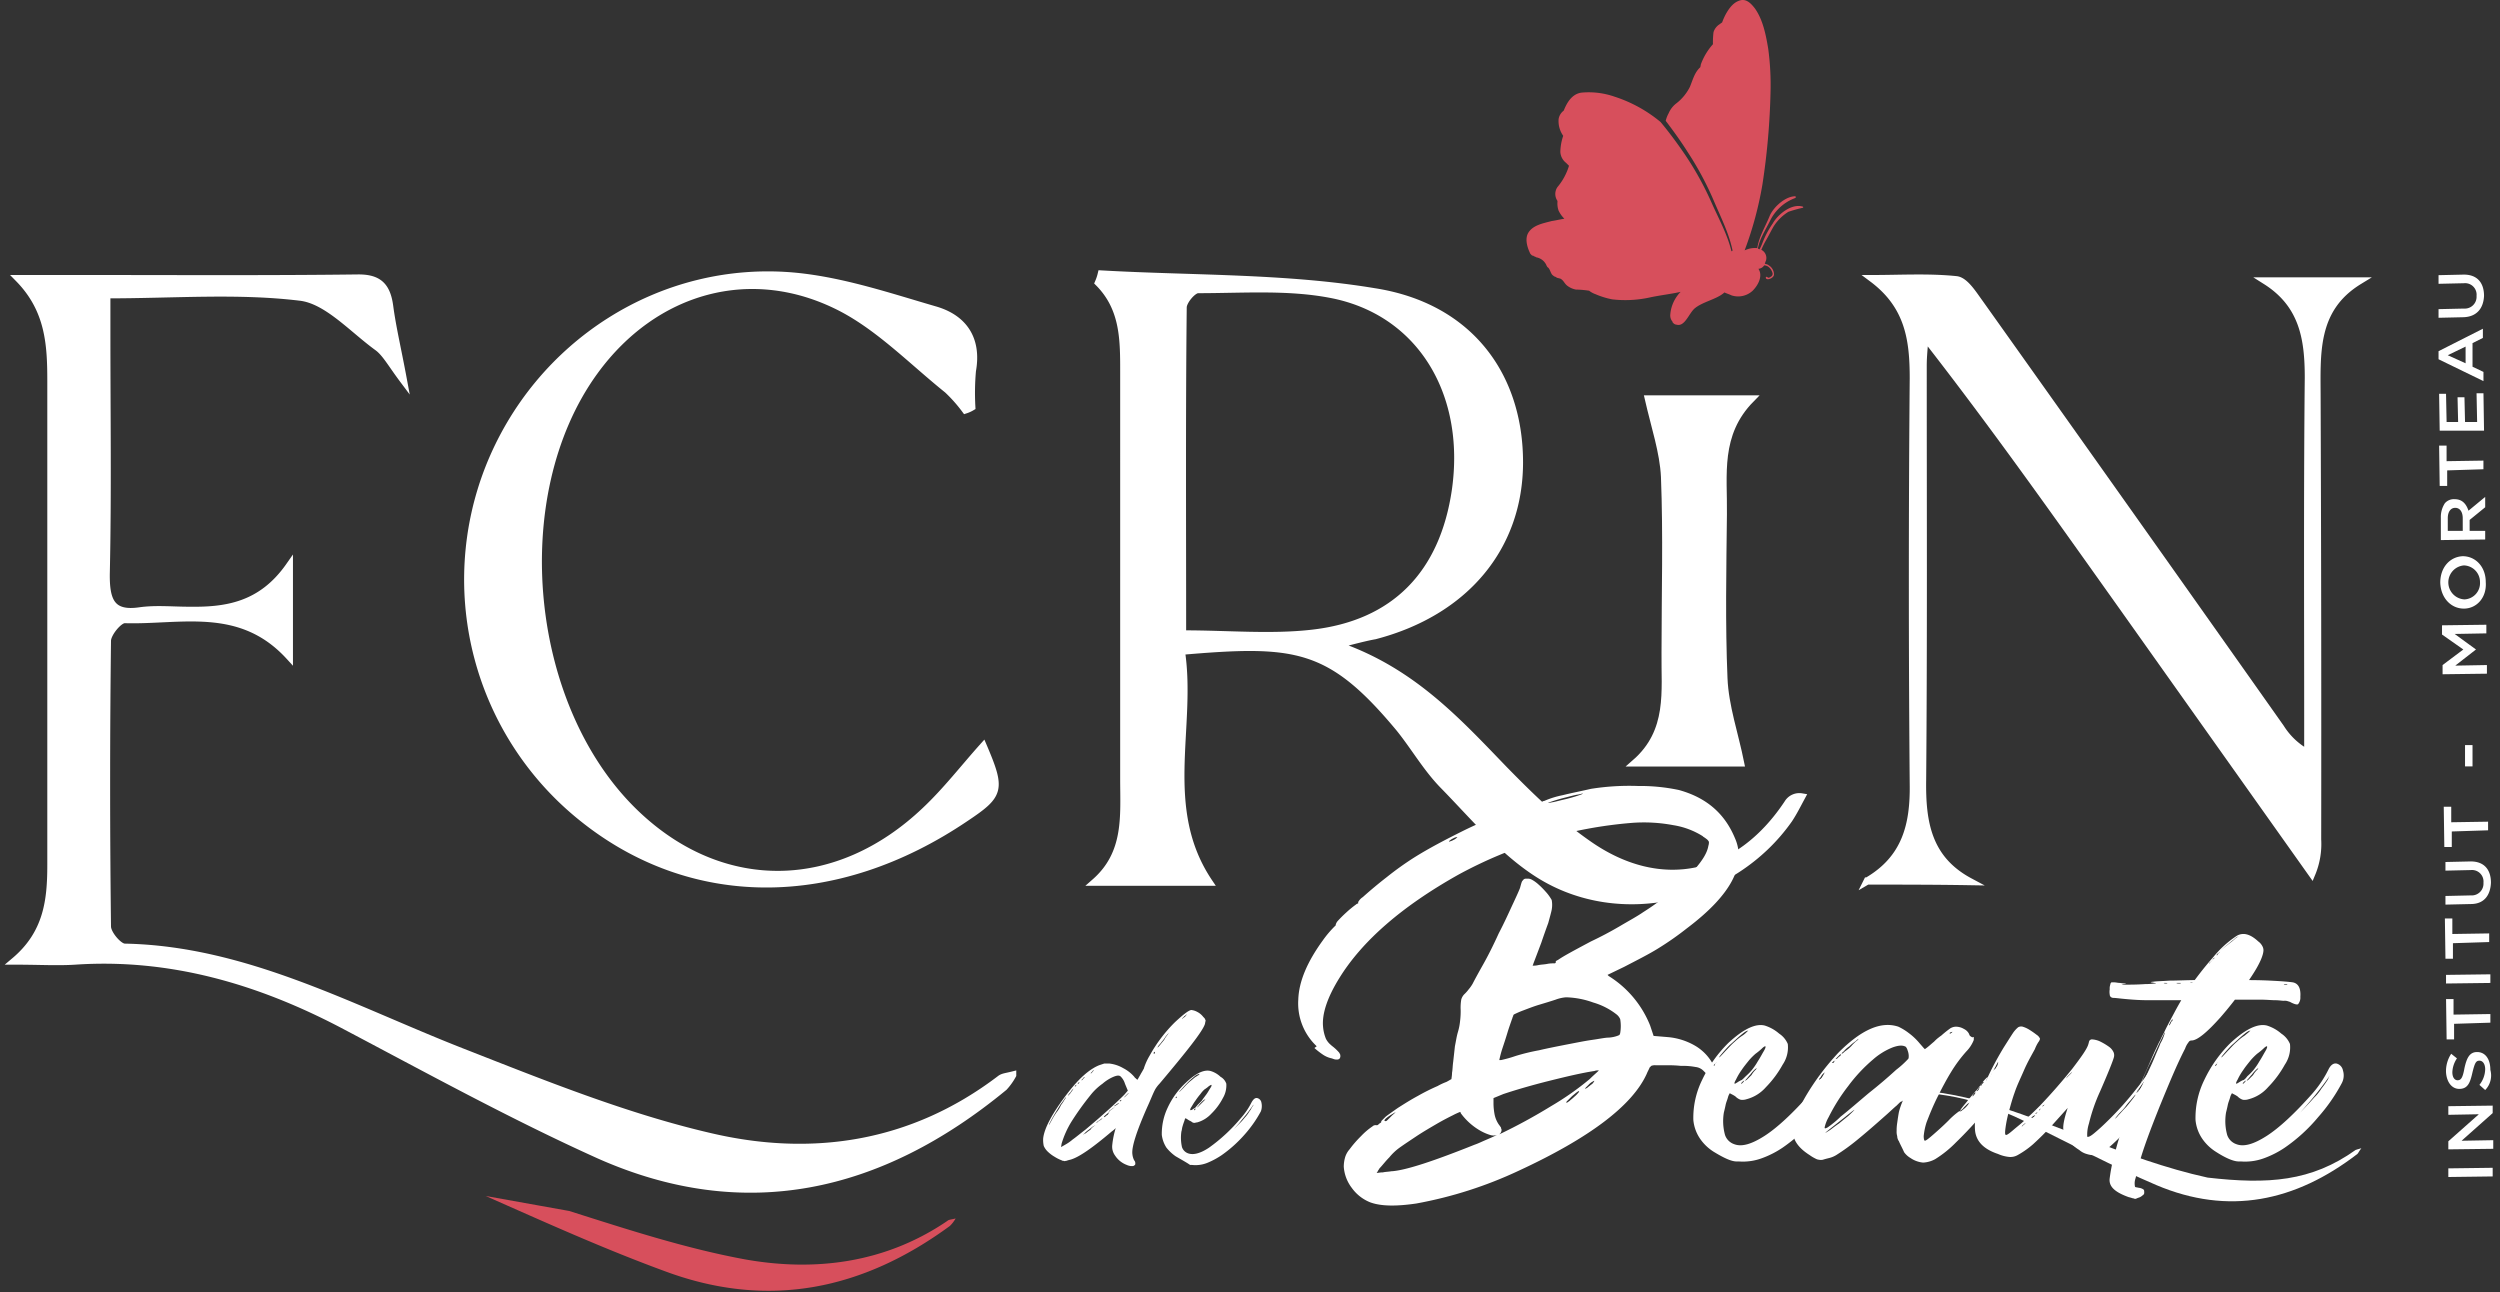 <svg xmlns="http://www.w3.org/2000/svg" width="536" height="277" viewBox="0 0 536 277">
  <rect x="0" y="0" width="536" height="277" fill="#333333" stroke="none"/>
  <g data-name="Groupe 1" fill="#fff">
    <path data-name="Tracé 1" d="M524.922 252.35v-1.852l9.507-.123v1.852z"/>
    <path data-name="Tracé 2" d="M524.922 246.423v-1.729l6.544-5.8-6.544.123v-1.849l9.507-.123v1.605l-6.667 5.927 6.791-.124v1.852z"/>
    <path data-name="Tracé 3" d="M532.823 233.707l-1.235-1.111a5.544 5.544 0 001.235-3.334c0-1.111-.494-1.852-1.235-1.852-.741 0-.988.494-1.482 2.469-.494 2.222-.988 3.581-2.84 3.581-1.605 0-2.716-1.482-2.84-3.581a6.773 6.773 0 011.111-3.951l1.235.988a5.651 5.651 0 00-.988 2.963c0 1.111.494 1.729 1.111 1.729.741 0 1.111-.494 1.482-2.593.494-2.222 1.111-3.457 2.716-3.457 1.729 0 2.84 1.482 2.84 3.828a4.476 4.476 0 01-1.11 4.321z"/>
    <path data-name="Tracé 4" d="M526.156 219.507v3.334h-1.6l-.123-8.643h1.605v3.334l7.9-.123v1.852z"/>
    <path data-name="Tracé 5" d="M524.428 210.864v-1.848l9.507-.123v1.852z"/>
    <path data-name="Tracé 6" d="M525.91 202.222v3.334h-1.605l-.123-8.643h1.6v3.334l7.9-.123v1.852z"/>
    <path data-name="Tracé 7" d="M529.737 193.826l-5.433.123v-1.852l5.433-.123a2.528 2.528 0 002.716-2.716 2.469 2.469 0 00-2.716-2.716l-5.433.123v-1.852l5.433-.123c2.84 0 4.322 1.729 4.322 4.568-.124 2.716-1.482 4.568-4.322 4.568z"/>
    <path data-name="Tracé 8" d="M525.663 178.267v3.334h-1.6l-.123-8.643h1.605v3.334l7.9-.124v1.852z"/>
    <path data-name="Tracé 9" d="M528.503 164.316v-4.568h1.605v4.568z"/>
    <path data-name="Tracé 10" d="M523.69 144.561v-1.975l4.445-3.334-4.568-3.21v-1.976l9.507-.123v1.852l-6.791.124 4.568 3.334-4.445 3.457 6.791-.124v1.852z"/>
    <path data-name="Tracé 11" d="M528.255 130.486c-2.716 0-4.939-2.222-5.062-5.556 0-3.334 2.1-5.556 4.815-5.68 2.717 0 4.939 2.222 4.939 5.556.247 3.334-1.975 5.68-4.692 5.68zm0-9.26a3.652 3.652 0 00.123 7.285 3.493 3.493 0 003.334-3.7 3.558 3.558 0 00-3.457-3.586z"/>
    <path data-name="Tracé 12" d="M523.317 115.793v-4.815a5.394 5.394 0 01.864-3.087 2.543 2.543 0 012.1-.864c1.6 0 2.469.988 2.963 2.469l3.581-2.963v2.222l-3.334 2.716v2.346h3.334v1.852zm4.692-4.692c0-1.358-.617-2.222-1.605-2.222s-1.6.864-1.6 2.222v2.716h3.21z"/>
    <path data-name="Tracé 13" d="M524.675 100.853v3.334h-1.605l-.123-8.643h1.6v3.334l7.9-.123v1.852z"/>
    <path data-name="Tracé 14" d="M523.07 92.333l-.123-7.9h1.482l.123 6.05h2.469l-.123-5.309h1.482l.123 5.309h2.593l-.124-6.173h1.482l.123 8.026z"/>
    <path data-name="Tracé 15" d="M522.823 77.023v-1.729l9.507-4.815v1.972l-2.222 1.111v5.062l2.346 1.111v1.975zm5.8-2.716l-3.828 1.852 3.828 1.729z"/>
    <path data-name="Tracé 16" d="M528.256 68.009l-5.433.123V66.28l5.433-.123a2.528 2.528 0 002.716-2.716 2.469 2.469 0 00-2.716-2.716l-5.433.124v-1.852l5.433-.123c2.84 0 4.321 1.729 4.321 4.568-.123 2.715-1.605 4.444-4.321 4.567z"/>
  </g>
  <g data-name="Groupe 7">
      <path data-name="Tracé 17" d="M122.04 259.634c12.47 3.951 24.941 8.026 37.658 10.371 15.187 2.716 30.25.741 43.461-8.272.247-.247.741-.247 1.729-.494a7.182 7.182 0 01-1.235 1.605c-18.52 13.582-38.646 17.9-60.624 9.878-13.211-4.815-26.052-10.618-38.893-16.3" fill="#d74f5c"/>
  </g>
  <path data-name="Tracé 18" d="M328.482 54.797a.453.453 0 01.37.123c.247.123.37.123.494.247a2.936 2.936 0 012.1 1.482c.124.247.247.617.494.741.494.494.494 1.358 1.111 1.729a.936.936 0 00.494.247.936.936 0 00.494.247l.494.123c.741.37.864 1.111 1.605 1.605a4.33 4.33 0 001.729.741 22.042 22.042 0 012.84.247 4.791 4.791 0 001.358.741 17.25 17.25 0 003.581 1.111 24.324 24.324 0 007.9-.37c2.222-.494 4.568-.741 6.791-1.235a5.373 5.373 0 00-.741.864 7.753 7.753 0 00-1.482 3.951 2.094 2.094 0 00.494 1.605v.123l.123.123a1.067 1.067 0 00.741.37c1.729.494 2.593-2.346 3.828-3.457 1.729-1.482 4.815-1.976 6.421-3.457.494.247.988.37 1.482.617a4.56 4.56 0 004.568-.988c1.235-1.235 2.223-3.21 1.235-4.692a1.637 1.637 0 001.235-.741 1.642 1.642 0 01.988.37 2.511 2.511 0 01.741 1.111.712.712 0 01-.37.988c-.37.247-.494.247-.741 0h-.247c-.247.988 1.852.37 1.729-.617a2.3 2.3 0 00-1.111-1.852c-.247-.247-.617-.247-.864-.37.123-.247.123-.37.247-.617a1.948 1.948 0 00-.988-2.346 18.245 18.245 0 011.111-2.222c.494-.864.988-1.852 1.482-2.716a9.967 9.967 0 013.21-3.21 28.845 28.845 0 013.087-.864c.123 0 .123-.247 0-.247-2.346-.741-5.309 1.605-6.42 3.581a19.6 19.6 0 00-2.223 4.2 12 12 0 01-.617 1.358c-.123 0-.247-.124-.37-.124.37-2.1 1.605-3.951 2.593-5.927a9.725 9.725 0 015.433-4.939c.123 0 .123-.37 0-.37-2.1 0-4.568 2.222-5.433 4.074-.988 2.469-2.346 4.568-2.716 7.038a5.1 5.1 0 00-2.716.494 75.75 75.75 0 003.828-14.2 152.434 152.434 0 001.729-19.755 58.2 58.2 0 00-.494-9.26c-.494-2.963-1.111-6.174-2.84-8.643-.864-1.111-1.975-2.346-3.581-1.605-1.605.617-2.84 2.84-3.457 4.568-.123.123-.37.247-.494.37a3.075 3.075 0 00-1.358 1.729 18.226 18.226 0 00-.124 2.593 13.2 13.2 0 00-2.593 4.321 5.35 5.35 0 01-.123.617c-1.235 1.111-1.605 2.716-2.223 4.2a10.244 10.244 0 01-2.963 3.581 5.322 5.322 0 00-1.605 2.1 6.2 6.2 0 00-.617 1.605c1.6 2.1 3.21 4.321 4.692 6.667a67.347 67.347 0 015.68 10.618c1.482 3.457 3.21 6.914 3.951 10.495 0 .123-.247.247-.247.123-.864-3.581-2.716-6.914-4.2-10.248a66.76 66.76 0 00-5.8-10.495c-1.6-2.346-3.334-4.692-5.186-6.914a29.71 29.71 0 00-9.878-5.433 16.773 16.773 0 00-7.038-.864c-1.975.247-3.087 1.976-3.828 3.828l-.123.123a2.781 2.781 0 00-.988 1.729 5.47 5.47 0 00.988 3.581 11.338 11.338 0 00-.617 3.457 3.181 3.181 0 001.235 2.346l.617.617a9.374 9.374 0 01-.494 1.358 12.528 12.528 0 01-1.975 3.21 2.6 2.6 0 000 2.963v.247a4.5 4.5 0 00.247 1.852 6.2 6.2 0 001.235 1.729c-.864.124-1.852.37-2.716.494-1.852.494-4.074.864-5.062 2.593-.741 1.358-.124 3.21.494 4.445z" fill="#d74f5c"/>
  <g data-name="Groupe 4" fill="#fff" stroke="#fff" stroke-miterlimit="10" stroke-width="1.553">
      <path data-name="Tracé 19" d="M286.502 138.264c16.051 5.433 25.805 16.174 35.93 26.669 5.556 5.68 11.359 11.359 17.9 15.928 15.681 11.112 32.349 7.408 42.967-8.643a2.9 2.9 0 012.963-1.358c-.864 1.605-1.729 3.334-2.716 4.815-11.977 17.039-36.177 22.842-53.709 11.73-7.779-4.939-13.952-12.47-20.5-19.138-3.581-3.7-6.174-8.273-9.384-12.224-14.816-17.78-22.225-18.52-46.672-16.421 2.469 16.3-4.692 33.707 5.927 49.511h-24.44c7.038-6.174 6.174-14.2 6.174-22.1V80.11c0-7.038.123-13.952-5.433-19.508a10.86 10.86 0 00.617-1.852c19.508 1.111 39.387.617 58.648 3.828 20.249 3.21 30.991 17.9 30.991 36.547 0 18.15-11.606 32.1-30.991 37.164-2.099.37-4.321.987-8.272 1.975zm-32.966-2.346c9.754 0 18.891.864 27.657-.123 17.9-1.976 28.275-12.841 30.867-30.744 2.963-20.99-7.655-38.4-26.916-41.98-9.137-1.729-18.767-.988-28.275-.988-1.111 0-3.21 2.469-3.21 3.828-.247 23.088-.124 46.301-.124 70.007z"/>
      <path data-name="Tracé 20" d="M217.112 230.495a12.837 12.837 0 01-1.852 2.593c-26.669 21.978-55.685 28.4-86.8 14.569-18.644-8.4-36.794-18.4-55.068-28.028-18.15-9.507-37.041-14.94-57.29-13.582-3.828.247-7.655 0-12.964 0 7.038-5.927 7.779-13.088 7.779-20.619V81.714c0-7.779-.37-15.31-6.914-21.978h14.2c19.508 0 39.14.123 58.648-.123 4.075 0 6.05 1.482 6.667 5.927.617 4.692 1.729 9.26 2.963 15.928-2.593-3.457-3.828-5.8-5.556-7.038-5.433-3.951-10.865-10.125-16.668-10.742-13.335-1.605-26.916-.494-41.362-.494v8.643c0 16.915.247 33.831-.123 50.87-.123 6.174 1.111 9.137 7.161 8.273 3.457-.494 7.038-.123 10.495-.123 7.9.123 15.557-.864 21.607-9.507v19.385c-10.495-11.483-23.336-7.532-35.312-7.9-1.235 0-3.7 2.963-3.7 4.568a2530.767 2530.767 0 000 61.241c0 1.605 2.469 4.445 3.7 4.445 25.805.494 48.524 13.088 72.106 22.348 17.651 6.911 35.311 14.071 53.461 18.269 21.607 5.062 43.091 2.1 62.105-12.347.618-.493 1.235-.493 2.717-.864z"/>
      <path data-name="Tracé 21" d="M400.341 188.886c8.272-4.815 10-12.1 9.878-20.743q-.37-43.523 0-87.046c0-8.273-.988-15.557-8.766-21.36 6.05 0 12.1-.37 18.027.247 1.852.247 3.581 3.087 4.939 4.939q32.411 45.56 64.575 91.121a15.549 15.549 0 005.8 5.433v-6.42c0-24.694-.124-49.388.123-74.082 0-8.272-1.111-15.681-9.137-20.743h20c-9.878 6.05-9.013 15.681-9.013 25.311q.185 47.227.123 94.454a16.432 16.432 0 01-1.235 7.285l-40.74-57.414c-13.705-19.261-27.287-38.523-42.227-57.66-.123 2.1-.37 4.074-.37 6.174 0 29.633.123 59.265-.124 88.9-.123 9.013 1.111 16.915 10.125 21.731-7.532-.127-14.694-.127-21.978-.127z"/>
      <path data-name="Tracé 22" d="M206.987 87.888a31.939 31.939 0 00-3.828-4.321c-7.532-6.05-14.446-13.211-22.718-17.533-19.261-10-40.128-4.075-52.969 13.582-19.385 26.67-14.816 72.971 9.507 95.442 18.4 17.039 42.721 16.545 61.488-1.358 4.445-4.2 8.149-9.013 12.347-13.705 3.951 9.26 3.7 10.371-3.7 15.31-28.028 19.014-59.018 18.891-82.478-.123a65.434 65.434 0 01-19.879-74.7c10.495-26.793 37.164-43.955 65.809-41.239 10.125.988 20 4.321 29.756 7.161 6.173 1.729 9.384 6.173 8.149 13.088a54.245 54.245 0 00-.123 7.779 6.618 6.618 0 01-1.361.617z"/>
      <path data-name="Tracé 23" d="M353.426 85.542h21.978c-7.408 7.532-5.8 16.3-5.927 24.694-.123 11.73-.37 23.459.124 35.189.247 6.05 2.346 11.977 3.581 18.15h-22.595c7.779-6.791 6.3-15.434 6.42-23.706 0-12.594.37-25.064-.123-37.658-.252-5.309-2.104-10.738-3.458-16.669z"/>
  </g>
  <g data-name="Groupe 5">
      <path data-name="Tracé 24" d="M409.354 233.706c12.841.247 26.176 5.927 37.905 10.371 8.766 3.334 17.039 6.42 26.052 8.4 12.964 1.482 22.224.864 31.732-5.927.247-.123.494-.123 1.235-.37-.494.617-.617.988-.864 1.235-13.335 10.248-27.657 13.211-43.091 6.667-9.26-3.951-18.273-8.766-27.287-13.211-9.013-4.568-18.4-7.161-28.4-6.544-2.098-.001 2.718-.621 2.718-.621z" fill="#fff"/>
  </g>
  <g data-name="Groupe 6" fill="#fff">
      <path data-name="Tracé 25" d="M246.498 226.298a31.405 31.405 0 015.433-7.161c1.729-1.605 2.84-2.469 3.457-2.593a3.272 3.272 0 011.235.37 3.859 3.859 0 011.358 1.111c.247.247.37.37.37.494a.454.454 0 01.123.37 5.35 5.35 0 00-.123.617c-.494 1.605-3.828 5.8-9.754 12.841a6.788 6.788 0 00-.864 1.111c-.494.864-.988 2.222-1.729 3.828-2.346 5.309-3.457 8.766-3.21 10.248a3.639 3.639 0 00.37 1.235.943.943 0 01.247.617c0 .247 0 .37-.247.494a.431.431 0 01-.247.123h-.494a3.14 3.14 0 01-.864-.247 5.159 5.159 0 01-2.469-1.976 3.238 3.238 0 01-.617-2.346 18.438 18.438 0 01.741-3.581 5.372 5.372 0 01-.864.741c-4.075 3.457-7.038 5.556-8.89 6.05a7.856 7.856 0 00-.864.247c-.247 0-.37.123-.494 0a.742.742 0 01-.494-.124 8.112 8.112 0 01-1.482-.741 7.7 7.7 0 01-1.482-1.111 3.762 3.762 0 01-.864-1.235 6.032 6.032 0 01-.124-1.605q.37-3.334 5.186-9.631c2.469-3.21 4.692-5.186 6.791-6.05l1.111-.37h1.111a7.622 7.622 0 012.963.988 7.928 7.928 0 012.469 1.975.121.121 0 00.123.123c.247.247.37.37.494.37.247-.494.494-.864.617-1.111s.37-.617.494-.864.247-.37.247-.494a13.248 13.248 0 011.236-2.713zm-19.014 10.618a8.374 8.374 0 00.741-1.111c.37-.494.37-.617.247-.494-.247.247-.494.741-1.111 1.482-.494.864-.988 1.605-1.482 2.469s-.741 1.358-.864 1.605l-.123.37.247-.37c0-.124.123-.247.247-.494a18.119 18.119 0 011.111-1.852 7 7 0 00.987-1.605zm13.582-2.222l.741-.864-.617-1.482a3.565 3.565 0 00-.984-1.603c-.37-.247-.864-.124-1.482.123a8.89 8.89 0 00-2.346 1.482 12.309 12.309 0 00-2.593 2.469 59.818 59.818 0 00-4.074 5.68 19.727 19.727 0 00-2.1 4.692l-.123.741.864-.494a9.487 9.487 0 001.605-1.111c.864-.617 1.729-1.358 2.716-2.1 3.701-3.088 6.417-5.558 8.393-7.533zm-10.989-1.235a2.7 2.7 0 00-.494.617c-.123.247-.37.37-.494.617a.382.382 0 00-.123.247l.247-.247a2.7 2.7 0 00.494-.617c.493-.617.493-.864.37-.617zm.741-.864c-.123 0-.123.123-.247.123a.121.121 0 00-.123.123c0 .247.123.124.37-.247.37-.123.247-.123 0 .001zm.617-.617c-.37.247-.494.37-.247.37a.121.121 0 00.123-.123.431.431 0 00.124-.247zm1.111-.988c0-.123 0 0-.123 0s-.123.123-.247.247l-.247.247s-.123.123 0 .123a.121.121 0 00.124-.123c.123 0 .123-.123.247-.247s.246-.124.246-.247zm1.976 10.495c.247-.247.37-.247.247-.247a1.527 1.527 0 01-.37.247c-.247.124-.617.494-.988.741a5.371 5.371 0 00-.864.741c-.247.247-.37.247-.247.247s.123-.123.494-.247a6.857 6.857 0 01.988-.741 2.1 2.1 0 01.74-.741zm0-11.977c0-.123.124-.123 0 0 0-.123 0 0-.123 0s-.123.123-.247.247l-.247.247s-.123.124 0 .124a.121.121 0 00.123-.124c.123 0 .123-.123.247-.247zm1.729 10.372l.124-.123a.383.383 0 00-.247.123c-.123.123-.37.247-.494.37a1.7 1.7 0 00-.494.37l-.123.123a.383.383 0 00.247-.123 1.7 1.7 0 01.494-.37 1.706 1.706 0 00.492-.37zm1.605-1.482l-.617.494c-.247.247-.494.37-.494.494-.123.123-.123.123 0 .123a.383.383 0 00.247-.123 1.7 1.7 0 01.494-.37zm1.235-1.111l-.741.494c-.123.123-.37.247-.494.37l-.123.123c0 .123 0 .123.123 0a3.382 3.382 0 01.617-.494zm.741-.741c0-.123 0-.123-.123 0s-.247.124-.37.247-.247.247-.37.247c-.124.123-.124.123 0 .123a.382.382 0 00.247-.123c.124-.123.247-.123.37-.247s.245-.124.245-.248zm.617-.741a.431.431 0 00-.247.123.121.121 0 00-.124.123c0 .123.247.123.37-.247zm1.605-1.482c-.123 0-.37.247-.741.617-.494.494-.494.494 0 .123l.37-.37.247-.247c.124-.123.124-.246.124-.123zm5.433-8.766a.121.121 0 00-.123.123v.123c0 .247.123.247.247-.123-.005-.123-.005-.246-.125-.123zm2.84-3.7a3.377 3.377 0 01.494-.617l.123-.123-.37.37a5.362 5.362 0 00-.741.864 6.857 6.857 0 01-.741.988 4.709 4.709 0 01-.617.741c-.37.494-.37.617-.123.37s.617-.741 1.235-1.482a5.785 5.785 0 01.739-1.115zm4.2-4.445l-.617.494-.37.37-.123.123h.123a1.707 1.707 0 01.494-.37z"/>
      <path data-name="Tracé 26" d="M252.054 247.904a9.284 9.284 0 01-1.975-1.852 6.516 6.516 0 01-.988-2.716 12.96 12.96 0 011.235-5.8 17.073 17.073 0 013.951-5.433c2.222-2.1 3.951-2.84 5.309-2.469a5.244 5.244 0 012.1 1.235 2.645 2.645 0 011.235 1.482 5.337 5.337 0 01-.741 3.087 12.988 12.988 0 01-2.469 3.334 6.552 6.552 0 01-2.963 1.852 5.343 5.343 0 00-.617.123.933.933 0 01-.494-.123 2.7 2.7 0 00-.617-.37c-.247-.124-.37-.247-.617-.37a.382.382 0 00-.247-.123c-.123.123-.123.247-.247.617a11.655 11.655 0 00-.37 1.111c-.123.37-.123.741-.247 1.111a9.164 9.164 0 00.123 3.334 2.125 2.125 0 001.358 1.358c1.111.37 2.593 0 4.445-1.235a36.4 36.4 0 006.791-6.3 15.554 15.554 0 002.346-3.457c.37-.617.741-.988 1.235-.864a1.206 1.206 0 01.864.988 3.282 3.282 0 01-.123 1.852 25.963 25.963 0 01-3.457 4.939 27.738 27.738 0 01-4.939 4.445 16.759 16.759 0 01-2.963 1.605 6.765 6.765 0 01-3.457.494h-.37c-.498-.373-1.609-.991-3.091-1.855zm.247-12.841c-.247.247-.37.37-.123.37l.123-.123v-.247zm4.692-4.568c.123-.123.247-.247.123-.247a2.541 2.541 0 00-1.111.617 16.149 16.149 0 00-1.605 1.482c-.617.617-.988 1.111-1.482 1.605-.247.37 0 .123.864-.741a14.106 14.106 0 011.358-1.358c.494-.37.864-.741 1.235-.988.248-.123.371-.247.618-.367zm-.247 6.42l.864-.864c.247-.37.617-.864.988-1.358s.617-.988.864-1.358.37-.617.247-.741c-.124 0-.247.123-.494.247a6.857 6.857 0 01-.988.741 6.191 6.191 0 00-.864.988 15.442 15.442 0 00-1.111 1.482c-.37.494-.617.988-.864 1.358s-.247.617-.123.617a.955.955 0 00.37-.124 2.7 2.7 0 01.617-.37c0-.124.247-.247.494-.618zm-.494.741c-.247.247-.37.37-.123.37l.123-.124a.171.171 0 000-.247c.371-.246.247-.246 0 .001zm1.975-1.729c.124-.123.247-.247.124-.247a1.528 1.528 0 01-.37.247l-.617.617c-.247.247-.37.494-.494.617s-.247.247-.123.247l.247-.247.617-.617zm10 1.852a2.7 2.7 0 01.37-.617c.247-.37.123-.37 0-.123-.37.494-.864 1.235-1.358 1.852a120.2 120.2 0 00-1.605 1.976l-1.111 1.235 1.235-1.235a11.149 11.149 0 001.111-1.235 6.788 6.788 0 00.864-1.111c.129-.248.372-.494.496-.741z"/>
      <path data-name="Tracé 27" d="M282.304 224.319a12.611 12.611 0 01-3.951-10c.123-3.951 1.976-8.149 5.186-12.594a22.787 22.787 0 012.716-3.21l.123-.123v-.124a1.908 1.908 0 01.37-.741 25.77 25.77 0 011.852-1.852 21.877 21.877 0 012.1-1.729.936.936 0 01.494-.247v-.123a.454.454 0 01.123-.37 2.757 2.757 0 01.864-.864 94.328 94.328 0 015.186-4.321 66.631 66.631 0 015.68-4.074c3.334-2.1 6.914-3.951 10.618-5.8a99.071 99.071 0 019.507-4.075 13.042 13.042 0 012.346-.617h.37c.247 0 .37.123.37.247s.123.124.123.247l.741-.247c1.605-.617 2.716-.988 3.334-1.235v-.124a.453.453 0 01.123-.37.641.641 0 01.494-.247 18.784 18.784 0 013.951-1.235c1.975-.494 3.951-.864 6.05-1.358a52.483 52.483 0 0110.125-.617 40.136 40.136 0 018.766.864c5.8 1.605 9.754 4.939 11.977 10.248 2.593 5.8-.741 12.224-10.248 19.385a64.306 64.306 0 01-6.173 4.321c-1.976 1.235-4.445 2.469-7.285 3.951l-3.581 1.729.247.247a22.16 22.16 0 018.89 10.618l.741 2.222 2.963.247a13.978 13.978 0 015.927 1.852 10.254 10.254 0 014.568 5.68.787.787 0 010 .741c0 .247.124-.123.124 0a1.705 1.705 0 01-.494.37 1.113 1.113 0 01-.617.123.679.679 0 01-.617-.37l-.494-.494-.741-.741a2.79 2.79 0 00-1.605-.741 14.556 14.556 0 00-2.716-.247h-.494a23.791 23.791 0 00-2.963-.123h-2.349a2.123 2.123 0 00-.988.123l-.37.37c-.123.37-.37.741-.617 1.358q-4.63 10.186-27.41 20.743a89.135 89.135 0 01-21.978 7.038c-4.2.617-7.532.617-9.878-.247a8.874 8.874 0 01-3.951-3.087 8.391 8.391 0 01-1.729-4.568 7.469 7.469 0 01.247-1.852 4.538 4.538 0 01.988-1.852 23.728 23.728 0 012.469-2.84 14.869 14.869 0 012.469-2.1.907.907 0 01.741-.247h.247c.123 0 .247-.123.37-.247s.37-.247.494-.37a.454.454 0 01.123-.37l.494-.494.247-.247.123-.123q.741-.556 2.593-1.852c1.358-.864 2.716-1.729 4.321-2.593a44.078 44.078 0 014.2-2.1 12.467 12.467 0 011.852-.864c.494-.247.864-.494 1.111-.617 0-.247.123-.741.123-1.358.123-.617.123-1.482.247-2.346l.37-3.334c.247-1.235.37-2.1.617-2.963a12.452 12.452 0 00.494-2.469 16.586 16.586 0 00.123-2.346 10.7 10.7 0 01.123-2.222 2.562 2.562 0 01.741-1.235 8.053 8.053 0 00.864-.988 7.5 7.5 0 00.864-1.235q.556-1.111 2.222-4.075t3.344-6.67c1.235-2.346 2.222-4.568 3.087-6.42s1.358-2.963 1.482-3.334c.247-.864.37-1.482.617-1.605a.679.679 0 01.617-.37h.617a1.754 1.754 0 01.741.247 7.337 7.337 0 011.358.988 16.771 16.771 0 011.482 1.482 9.481 9.481 0 011.358 1.852 5.811 5.811 0 010 2.1c-.123.617-.37 1.482-.741 2.84a157.652 157.652 0 00-1.482 4.2c-.741 1.975-1.358 3.581-1.729 4.568 0 .123-.123.247-.123.37a4.63 4.63 0 001.235-.124c.617-.123 1.235-.123 1.852-.247a6.648 6.648 0 011.358-.123h.247a.431.431 0 00.247-.123v-.247c0-.124.247-.247.494-.37 1.235-.864 3.581-2.1 7.038-3.951q3.148-1.482 6.3-3.334c2.1-1.235 3.7-2.1 4.939-2.963a54.4 54.4 0 0010.989-9.137c1.729-1.976 2.716-3.581 2.963-5.062a2.412 2.412 0 00.123-.864 1.7 1.7 0 00-.37-.494 8.416 8.416 0 00-.864-.617l-.123-.123a16.809 16.809 0 00-6.3-2.346 34.235 34.235 0 00-8.766-.494 93.541 93.541 0 00-37.288 11.112q-18.158 10.189-25.564 22.223c-2.593 4.2-3.7 7.655-3.457 10.371a8.818 8.818 0 00.617 2.593 4.114 4.114 0 001.111 1.358l.123.123a10.046 10.046 0 011.605 1.482c.123.247.247.37.247.617a.925.925 0 01-.123.617.68.68 0 01-.617.247 1.565 1.565 0 01-.741-.124c-.123 0-.247-.123-.37-.123a5.356 5.356 0 01-1.975-.864 16.6 16.6 0 01-1.729-1.358zm29.139 14.816c-.741.37-1.975.988-3.457 1.852s-2.963 1.729-4.445 2.716-2.593 1.729-3.457 2.346a11.569 11.569 0 00-2.222 2.1c-.864.864-1.482 1.729-2.1 2.346-.123.247-.247.37-.37.617a1.525 1.525 0 01-.247.37c.247 0 .741-.123 1.358-.123.494-.123 1.111-.123 1.852-.247h.123c3.087-.247 9.013-2.222 17.656-5.68.741-.247 1.482-.617 2.346-.988s1.729-.741 2.469-1.111a2.284 2.284 0 01-1.482 0 10.606 10.606 0 01-2.222-.988 13.409 13.409 0 01-4.074-3.7v-.126l-.123-.123a14.543 14.543 0 00-1.605.743zm-13.211-.123c-1.358.864-1.729 1.358-1.111 1.358.123 0 .247-.123.494-.37l.864-.864c.987-.862.987-.862-.247-.117zm13.952-59.512a2.086 2.086 0 00-.617.247 2.7 2.7 0 00-.617.37c-.123.123-.247.123-.247.247s.123.124.247 0a2.087 2.087 0 00.617-.247 2.7 2.7 0 00.617-.37c.123-.123.247-.123.247-.247zm9.26-4.074a8.5 8.5 0 01-.988.37 8.516 8.516 0 00-.988.37 1.526 1.526 0 00-.37.247h.494a5.737 5.737 0 011.111-.37 2.483 2.483 0 00.988-.494 1.527 1.527 0 00.37-.247 1.652 1.652 0 00-.617.126zm20.372 54.2c-2.469.37-5.68 1.111-9.631 2.1s-7.285 1.975-9.878 2.84l-2.1.864v1.358a13.6 13.6 0 00.247 2.222 5.876 5.876 0 00.988 2.222c.123.123.247.37.37.494 0 .247.123.37.123.494a1.121 1.121 0 01-.37.864l-.123.123a120.448 120.448 0 0011.112-6.05 61.556 61.556 0 008.272-5.8c.741-.741 1.482-1.358 1.976-1.852a2.123 2.123 0 00-.986.127zm5.433-7.779c0-.123.123-.247.123-.37a8.956 8.956 0 000-2.963 2.589 2.589 0 00-.741-.988 14.788 14.788 0 00-5.062-2.593 18.338 18.338 0 00-5.8-1.111 8.041 8.041 0 00-2.222.494c-1.111.37-2.346.741-3.581 1.111s-2.469.864-3.457 1.235a20.327 20.327 0 00-1.975.864c0 .123-.123.123-.123.37-.123.123-.123.37-.247.617-.247.741-.617 1.729-.988 2.963s-.741 2.346-1.111 3.457a23.039 23.039 0 00-.617 2.346h.37a26.419 26.419 0 003.087-.864 43.584 43.584 0 015.062-1.235c2.1-.494 4.075-.864 5.927-1.235 1.975-.37 3.7-.741 5.433-.988s2.84-.494 3.581-.494a7 7 0 001.852-.37c.242-.117.365-.117.489-.24zm-9.013-51.487c-.741.123-1.605.37-2.593.617s-1.852.494-2.593.741l-1.111.37c0 .123.37 0 1.111-.123.617-.123 1.482-.37 2.593-.617q1.482-.37 2.593-.741c.741-.247 1.111-.37 1.111-.494-.122.006-.37.13-1.111.253zm.123 63.957c.247-.247.247-.37.123-.37s-.247.123-.617.37c-.247.247-.617.494-.988.864l-.864.864c-.247.247-.247.37-.123.37s.247-.123.617-.37c.247-.247.617-.494.988-.864a5.707 5.707 0 00.864-.862zm3.334-2.346a.383.383 0 00.123-.247c-.123 0-.247.123-.494.247a3.275 3.275 0 00-.741.617l-.617.617-.123.247c.123 0 .247-.123.494-.247.247-.247.494-.37.741-.617a1.488 1.488 0 00.617-.611z"/>
      <path data-name="Tracé 28" d="M367.375 246.914a9.926 9.926 0 01-2.84-2.716 8.491 8.491 0 01-1.482-4.074 18.38 18.38 0 011.852-8.519 27.927 27.927 0 015.68-8.026q4.815-4.445 7.779-3.7a8.58 8.58 0 013.087 1.729 4.94 4.94 0 011.852 2.222 6.593 6.593 0 01-1.111 4.445 22.17 22.17 0 01-3.581 4.815 8.315 8.315 0 01-4.2 2.593 2.409 2.409 0 01-.864.124 1.112 1.112 0 01-.617-.124 2.85 2.85 0 01-.864-.617 7.067 7.067 0 00-.864-.494c-.247-.123-.37-.247-.37-.123a2.95 2.95 0 00-.37.864c-.124.494-.37.988-.494 1.605s-.247 1.111-.37 1.605a11.141 11.141 0 00.247 4.815 3.138 3.138 0 001.975 1.976c1.605.617 3.7 0 6.421-1.729s6.05-4.815 9.878-9.137a23.738 23.738 0 003.457-5.186c.494-.988 1.111-1.358 1.729-1.235a1.868 1.868 0 011.358 1.482 3.541 3.541 0 01-.247 2.716 37.321 37.321 0 01-5.062 7.285 35.483 35.483 0 01-7.161 6.544 20.289 20.289 0 01-4.322 2.222 11.76 11.76 0 01-5.062.741h-.494c-1.112-.003-2.718-.741-4.94-2.103zm.37-18.891c-.37.37-.494.494-.247.494l.123-.123c0-.123.124-.247.124-.37.375-.245.375-.368.001.002zm6.791-6.791c.247-.247.37-.247.247-.247-.37 0-.864.37-1.605.988s-1.482 1.358-2.346 2.1c-.864.864-1.482 1.605-2.1 2.346-.37.617 0 .247 1.235-1.111.617-.617 1.235-1.358 1.975-1.976a11.4 11.4 0 011.729-1.358 5.369 5.369 0 00.865-.738zm-.247 9.507a11.641 11.641 0 001.235-1.235 13.651 13.651 0 001.358-1.976c.494-.741.864-1.482 1.235-2.1s.494-.988.37-1.111c-.124 0-.37.123-.741.494a13.14 13.14 0 01-1.358 1.111 14.085 14.085 0 00-1.358 1.358c-.494.617-1.111 1.358-1.605 2.1a13.117 13.117 0 00-1.235 2.1c-.37.617-.37.864-.247.864s.247-.123.494-.247a5.371 5.371 0 01.864-.494c.124.004.494-.366.988-.86zm-.617 1.111c-.37.37-.494.494-.247.494l.123-.123.247-.247c.247-.367.247-.367-.123-.12zm2.716-2.469c.247-.247.247-.37.247-.37a2.132 2.132 0 00-.494.37 7.057 7.057 0 00-.864.988c-.37.37-.617.741-.864.988s-.247.37-.247.37a2.134 2.134 0 00.494-.37l.864-.864a4.912 4.912 0 01.864-1.108zm14.816 2.593a3.382 3.382 0 00.494-.864c.247-.617.247-.617 0-.123-.494.741-1.235 1.729-2.1 2.84s-1.6 1.976-2.346 2.84l-1.6 1.852 1.729-1.852c.494-.494.988-1.111 1.6-1.729a11.267 11.267 0 001.235-1.605c.371-.619.742-.985.989-1.356z"/>
      <path data-name="Tracé 29" d="M407.133 244.694a1.991 1.991 0 01-.37-1.111 3.064 3.064 0 01-.124-1.111 10.083 10.083 0 01.124-1.729c.123-.864.247-1.729.37-2.346a14.966 14.966 0 01.864-2.469c-.123.124-.247.247-.37.247s-.37.247-.988.864c-.617.494-1.358 1.235-2.346 2.1-2.222 1.975-4.2 3.7-6.173 5.309a43.505 43.505 0 01-4.445 3.21 5.348 5.348 0 01-1.482.617c-.494.123-.988.247-1.358.37a2.018 2.018 0 01-.864 0 1.754 1.754 0 01-.741-.247 7.92 7.92 0 01-1.235-.741c-2.346-1.482-3.457-3.087-3.581-4.815 0-1.976.864-4.568 2.716-7.779a53.171 53.171 0 017.038-9.384c4.939-4.939 9.137-6.791 12.841-5.556a11.949 11.949 0 012.222 1.358 13.218 13.218 0 012.346 2.222l.864.988.247.247c.741-.494 1.358-1.111 1.975-1.605a8 8 0 011.111-.988c.124-.123.37-.247.494-.37a23.19 23.19 0 011.852-1.482 2.382 2.382 0 011.235-.37 3.377 3.377 0 011.729.494 2.361 2.361 0 011.111 1.111.662.662 0 00.37.494c.124.123.37.247.494.123h.123v.617a7.342 7.342 0 01-1.605 2.469 30.21 30.21 0 00-3.21 4.321c-.988 1.605-1.975 3.457-2.963 5.433s-1.729 3.828-2.346 5.433a13.909 13.909 0 00-.617 2.963c0 .617.124.988.247.988.247 0 .864-.494 1.852-1.358s2.1-1.852 3.21-2.963a16.191 16.191 0 011.605-1.482c.494-.37.741-.617.864-.494.124 0 .247 0 .494-.247a5.326 5.326 0 001.358-1.358c.123-.247.247-.247.123-.247a1.527 1.527 0 01-.37.247l-.617.617c-.247.247-.37.494-.617.617-.124.123-.247.247-.37.247a5.654 5.654 0 01.494-.741c.37-.494.864-.988 1.358-1.729.617-.617 1.111-1.358 1.729-1.976.494-.617.988-1.235 1.235-1.605a5.373 5.373 0 01.741-.864l.37-.37v.123c0 .123-.123.247-.123.37a.382.382 0 00-.124.247v.124c.124 0 .247-.124.37-.247a2.7 2.7 0 00.37-.617l.37-.741c.123-.247.123-.37 0-.494s-.123-.124.123-.124a.454.454 0 00.37-.123c.123-.123.37-.247.494-.494s.37-.37.494-.494c.247-.123.37-.247.494-.247a1.642 1.642 0 01.864.37l1.111.741c.37.247.494.494.494.617a10.049 10.049 0 01-1.111 1.852c-.741 1.111-1.482 2.222-2.469 3.457a48.49 48.49 0 01-2.346 3.087 85.213 85.213 0 01-6.173 6.667 23.756 23.756 0 01-4.445 3.581 5.969 5.969 0 01-2.593.741 5.638 5.638 0 01-2.716-.988 4.4 4.4 0 01-1.358-1.235c-.493-1.107-.863-1.724-1.11-2.342zm-15.681-14.816c-.124 0-.247.123-.494.247a2.69 2.69 0 00-.494.617 1.708 1.708 0 01-.37.494c-.124.123-.124.247 0 .247a1.523 1.523 0 01.37-.247 4.712 4.712 0 00.617-.741 2.7 2.7 0 01.371-.617zm15.063-.494a20.26 20.26 0 002.593-2.346c.123-.123.123-.37.123-.741a3.6 3.6 0 00-.247-1.111 2.01 2.01 0 00-.37-.741c-.617-.37-1.482-.37-2.84.123a14.381 14.381 0 00-4.2 2.593 33.844 33.844 0 00-5.309 5.68 39.676 39.676 0 00-4.2 6.667 7.644 7.644 0 00-.864 2.222c0 .247.124.247.617 0a21.118 21.118 0 002.84-2.346c1.729-1.358 3.7-3.087 6.05-5.062a103.29 103.29 0 005.809-4.938zm-11.112 10.248c-4.075 3.21-5.062 3.951-2.963 2.593.494-.37 1.111-.864 1.852-1.358.741-.617 1.358-1.111 1.975-1.605 1.976-1.852 1.729-1.729-.864.37zm-2.1-12.224c-.494.37-.617.494-.37.494a.382.382 0 00.247-.124.541.541 0 00.124-.37c.494-.246.371-.246 0 .001zm1.358-1.235c.124-.123.124-.123 0-.123a.383.383 0 00-.247.123l-.37.37-.37.37c-.123.123-.123.123 0 .123a.383.383 0 00.247-.123l.37-.37q.371-.184.371-.369zm3.334-2.963a1.478 1.478 0 00.494-.494 2.74 2.74 0 00-.617.494 9 9 0 00-1.358 1.111 5.56 5.56 0 00-1.235 1.111c-.37.247-.494.494-.37.494a2.74 2.74 0 00.617-.494 9.006 9.006 0 001.358-1.111 9.289 9.289 0 011.112-1.11zm20.62-1.976c-.247 0-.37.123-.494.123l-.124.124a.121.121 0 00.124.123c.123 0 .123-.123.247-.123zm4.939 13.088c0-.123-.123-.123-.247 0a.952.952 0 00-.247.37.382.382 0 00-.123.247v.123a.121.121 0 00.123-.123l.247-.247a1.53 1.53 0 01.247-.374zm.864-1.111v-.123a.121.121 0 00-.123.123c-.124.123-.124.247-.247.37s-.124.247-.247.247v.123a.383.383 0 00.247-.123c.123-.123.123-.247.247-.247a.54.54 0 01.122-.369zm.864-1.111v-.123a.383.383 0 00-.247.123c-.124.123-.123.247-.247.247a.454.454 0 00-.123.37v.123a.121.121 0 00.123-.123c.123-.123.123-.247.247-.37z"/>
      <path data-name="Tracé 30" d="M423.43 242.102c-.247-4.568 1.852-10.371 6.174-17.533.864-1.358 1.482-2.346 1.976-3.087a5.938 5.938 0 011.111-1.235 1.312 1.312 0 01.988-.123 5.909 5.909 0 011.358.617 18.055 18.055 0 011.605 1.111 1.839 1.839 0 01.741.864 1.91 1.91 0 01-.37.741 8.222 8.222 0 00-.741 1.482c-.741 1.358-1.6 2.84-2.346 4.568s-1.481 3.21-1.975 4.692c-.494 1.358-.864 2.716-1.235 4.074a26.562 26.562 0 00-.741 3.581c-.123.988-.123 1.482.124 1.482s.741-.37 1.605-1.111 1.852-1.482 2.84-2.469c1.111-.988 1.975-1.852 2.84-2.716 2.593-2.716 4.815-5.309 6.914-7.9 1.975-2.593 3.21-4.321 3.457-5.309.124-.37.124-.617.247-.741a.641.641 0 01.494-.247 4.834 4.834 0 011.6.37 13.111 13.111 0 012.1 1.235 2.9 2.9 0 01.988 1.235 1.714 1.714 0 010 1.111c-.247.864-1.235 3.334-2.963 7.285a37.239 37.239 0 00-2.346 6.791 7.947 7.947 0 00-.37 2.84q.37.185 1.482-.741a41.163 41.163 0 002.716-2.469 67.1 67.1 0 006.421-7.161 40.412 40.412 0 003.581-5.186c.247-.37.37-.741.617-.864a.943.943 0 01.617-.247c.617-.123 1.358.247 2.346.988.494.37.741.741.617 1.111a7.078 7.078 0 01-.864 1.605c-.124.123-.124.247-.247.37-.617.988-1.482 2.222-2.716 3.951a52.2 52.2 0 01-4.074 5.062 67.131 67.131 0 01-5.062 5.186c-1.729 1.605-3.21 2.346-4.321 2.346a5.435 5.435 0 01-1.235-.247 4.133 4.133 0 01-1.6-.864 8.889 8.889 0 01-2.469-2.222 5.949 5.949 0 01-.864-1.852c-.247-.741 0-2.346.864-4.939l-3.334 3.7q-2.037 2.222-4.075 4.074a18.99 18.99 0 01-3.334 2.346 3.1 3.1 0 01-1.975.37 7.659 7.659 0 01-2.222-.617c-3.339-1.11-4.821-2.962-4.944-5.308zm2.469-9.26c0 .124 0 .124-.124.247a1.232 1.232 0 00-.123.494c0 .123 0 .123.123 0a11.457 11.457 0 01.617-1.235c.37-.741.741-1.605 1.235-2.716.617-1.111.864-1.729.741-1.976-.124.37-.37.617-.494.988-.247.37-.37.741-.617 1.111-.617 1.481-1.111 2.469-1.358 3.086zm9.26 7.285l-.864.617a4.7 4.7 0 00-.741.617c-.124.123-.124.123 0 .123l.247-.247c.124-.123.37-.247.494-.494zm1.111-.988c.124 0 .124-.123 0 0 0-.123 0-.123-.123 0s-.247.123-.37.247l-.247.247c-.123.123-.123.123 0 .123s.124 0 .247-.123.247-.124.37-.247a.383.383 0 01.124-.25zm.617-.741c-.123.123-.247.123-.37.247l-.123.124c0 .123.123.123.494-.37zm.617-.741c-.124.123-.247.123-.247.247a.121.121 0 01-.123.124c0 .123.247 0 .37-.37zm.864-.864c-.123.123-.247.123-.37.247l-.124.123c0 .123.247 0 .494-.37zm5.927-7.038l-.37.37-.37.37-.37.37-.247.37.37-.37.37-.37.37-.37zm13.088 5.68a5.659 5.659 0 00.494-.741c-.124 0-.494.494-1.111 1.235a13.153 13.153 0 00-1.111 1.358 11.131 11.131 0 01-1.111 1.235 13.122 13.122 0 00-1.111 1.358 3.412 3.412 0 00.741-.741c.494-.494.988-1.111 1.729-1.852q.926-1.112 1.481-1.851zm4.321-5.8c0-.123.123-.123.123-.247.124-.247.247-.37.247-.494s0-.123-.123 0a11.965 11.965 0 00-.864 1.111c-.494.741-1.111 1.482-1.852 2.469-.741 1.111-1.235 1.605-1.111 1.852l.247-.247c.123-.123.247-.37.494-.617a6.843 6.843 0 01.741-.988 17.5 17.5 0 002.1-2.838z"/>
      <path data-name="Tracé 31" d="M452.322 252.597a39.417 39.417 0 011.358-6.3 47.826 47.826 0 012.346-6.791c.247-.617.494-1.235.864-1.976s.617-1.482.864-2.1c.617-1.482 1.235-3.21 2.1-5.186s1.605-3.7 2.346-5.309c.37-.741.617-1.358.988-1.976a16.106 16.106 0 01.741-1.482c.494-1.111 1.235-2.469 2.222-4.321s1.852-3.334 2.593-4.445a71.529 71.529 0 015.8-7.532 22.145 22.145 0 015.062-4.568c1.358-.741 2.84-.37 4.568 1.235a2.839 2.839 0 01.864.988 1.784 1.784 0 01.247.864c0 1.111-.864 3.087-2.593 5.68a79.772 79.772 0 01-6.544 8.643c-2.963 3.334-5.062 5.062-6.3 5.062a.679.679 0 00-.617.37 4.422 4.422 0 00-.741 1.358c-1.729 3.334-3.457 7.532-5.433 12.347-1.976 4.939-3.457 8.89-4.322 11.977-.37 1.358-.617 2.469-.864 3.457a3.315 3.315 0 00-.123 1.852.541.541 0 00.37.123 5.346 5.346 0 00.617.123 1.9 1.9 0 01.864.37c.124.123.124.37.124.741a.662.662 0 01-.37.494 1.989 1.989 0 01-.864.494c-.37.124-.494.247-.741.247-.123 0-.247-.123-.494-.123a7.891 7.891 0 00-.864-.247c-3.08-1.106-4.315-2.341-4.068-4.069zm0-39.387a3.358 3.358 0 010-1.111 2.406 2.406 0 01.124-.988.641.641 0 01.247-.494h.617c.37 0 .741.123 1.235.123a7.168 7.168 0 001.235.124c.123 0-.123.123-.494.123-.617.123-.494.123.494.123s2.346 0 4.2-.123c1.111 0 1.852-.123 2.1-.123s.124-.124-.247-.124a3.455 3.455 0 00-.741-.123.722.722 0 01.494-.123c.617-.123 1.729-.123 3.581-.247 1.729 0 3.828-.123 6.173-.123h8.149c2.469 0 4.815 0 7.285.123s3.951.247 4.815.37c1.235.247 1.729 1.358 1.605 3.087a2.218 2.218 0 01-.494 1.605q-.37.185-1.482-.37a2.086 2.086 0 00-.617-.247 2.122 2.122 0 00-.988-.123c-.37 0-.988-.123-1.852-.123-.741 0-1.852-.123-3.334-.123h-10.125c-1.482 0-3.087.123-4.815.123h-8.89c-1.852 0-3.457-.123-4.815-.247s-2.222-.247-2.593-.247c-.62-.001-.867-.372-.867-.742zm1.235 35.065v.247s.123.123.123 0v-.123a.383.383 0 00-.123-.247c.124-.247 0-.123 0 .123zm8.4-21.607c.494-1.235.988-2.222 1.235-2.963a8.492 8.492 0 00.741-1.605l.247-.741c-.123 0-.37.617-.988 1.852s-1.235 2.716-2.1 4.445a42.609 42.609 0 00-1.975 4.568 9.209 9.209 0 00-.864 2.346s0 .123.124 0a.431.431 0 00.123-.247 2.01 2.01 0 00.37-.741c.124-.37.37-.741.617-1.358.247-.494.494-1.235.864-1.976.491-1.108 1.108-2.345 1.602-3.58zm2.469-15.928h-.37c-.247 0-.124.123.37.123h.37c-.249.001-.249-.123-.374-.123zm1.358 8.026v-.247a.121.121 0 00-.123.123c-.124.123-.124.247-.247.37s-.124.247-.247.494a.383.383 0 00-.123.247c0 .123 0 .123.123 0a2.01 2.01 0 00.37-.741.266.266 0 00.244-.246zm1.358-8.026h-.37c-.247 0-.123.123.37.123.37 0 .494 0 .37-.123zm3.087-.123h-.494c-.247.123-.124.123.494 0q.741.185.37 0c-.127.123-.252 0-.373 0zm7.285 0h-4.321c-1.111 0-.617.123 1.605.123h3.334c.242-.123-.128-.123-.622-.123zm-3.457-4.445q-.556.371-.37.37a.121.121 0 00.124-.123c0-.123.247-.123.247-.247.366-.247.366-.37-.005 0zm.741-.864q-.556.37-.37.37a.121.121 0 00.123-.124.266.266 0 00.247-.247zm.864-.988c-.37.247-.494.494-.37.494a.121.121 0 00.123-.124c.123-.123.247-.247.247-.37.49-.247.366-.37-.004 0zm4.321-3.581c-.123 0-.123.123-.37.123a9.1 9.1 0 00-.741.617c-.37.247-.741.617-1.235.988l-1.605 1.358 1.852-1.482a13.114 13.114 0 001.358-1.111 5.647 5.647 0 01.741-.494zm.864 9.878h-1.111c-.494-.124-.124 0 1.111 0 1.111.123 1.482.123.988.123a2.407 2.407 0 00-.988-.123zm9.137.37h-.247c-.123 0-.123.123.247.123s.494 0 .37-.123z"/>
      <path data-name="Tracé 32" d="M475.041 246.914a9.925 9.925 0 01-2.84-2.716 8.491 8.491 0 01-1.482-4.074 18.378 18.378 0 011.852-8.519 27.925 27.925 0 015.68-8.026q4.815-4.445 7.779-3.7a8.58 8.58 0 013.087 1.729 4.938 4.938 0 011.852 2.222 6.593 6.593 0 01-1.111 4.445 22.174 22.174 0 01-3.581 4.815 8.315 8.315 0 01-4.2 2.593 2.409 2.409 0 01-.864.124 1.113 1.113 0 01-.617-.124 2.852 2.852 0 01-.864-.617 7.076 7.076 0 00-.864-.494c-.247-.123-.37-.247-.37-.123a2.95 2.95 0 00-.37.864c-.124.494-.37.988-.494 1.605s-.247 1.111-.37 1.605a11.139 11.139 0 00.247 4.815 3.138 3.138 0 001.975 1.976c1.605.617 3.7 0 6.421-1.729s6.05-4.815 9.877-9.137a23.734 23.734 0 003.457-5.186c.494-.988 1.111-1.358 1.729-1.235a1.868 1.868 0 011.358 1.482 3.541 3.541 0 01-.247 2.716 37.311 37.311 0 01-5.062 7.285 35.476 35.476 0 01-7.161 6.544 20.291 20.291 0 01-4.321 2.222 11.76 11.76 0 01-5.062.741h-.494c-1.113-.003-2.841-.741-4.94-2.103zm.247-18.891c-.37.37-.494.494-.247.494l.123-.123a.453.453 0 00.124-.37c.37-.245.37-.368-.001.002zm6.914-6.791c.247-.247.37-.247.247-.247-.37 0-.864.37-1.605.988s-1.482 1.358-2.346 2.1c-.864.864-1.482 1.605-2.1 2.346-.37.617 0 .247 1.235-1.111.617-.617 1.235-1.358 1.975-1.976a11.4 11.4 0 011.729-1.358c.247-.245.618-.491.863-.738zm-.37 9.507a11.651 11.651 0 001.235-1.235 13.651 13.651 0 001.358-1.976c.494-.741.864-1.482 1.235-2.1s.494-.988.37-1.111c-.124 0-.37.123-.741.494a13.125 13.125 0 01-1.358 1.111 14.087 14.087 0 00-1.358 1.358c-.494.617-1.111 1.358-1.6 2.1a13.109 13.109 0 00-1.235 2.1c-.37.617-.37.864-.247.864s.247-.123.494-.247a5.367 5.367 0 01.864-.494c.241.004.612-.366.982-.86zm-.617 1.111c-.37.37-.494.494-.247.494l.123-.123.247-.247c.246-.367.246-.367-.124-.12zm2.716-2.469c.247-.247.247-.37.247-.37a2.132 2.132 0 00-.494.37 7.05 7.05 0 00-.864.988c-.37.37-.617.741-.864.988s-.247.37-.247.37a2.131 2.131 0 00.494-.37l.864-.864a4.911 4.911 0 01.863-1.108zm14.816 2.593a3.382 3.382 0 00.494-.864c.247-.617.247-.617 0-.123-.494.741-1.235 1.729-2.1 2.84s-1.6 1.976-2.346 2.84l-1.6 1.852 1.729-1.852c.494-.494.988-1.111 1.605-1.729a11.274 11.274 0 001.235-1.605c.489-.619.736-.985.983-1.356z"/>
  </g>
</svg>
